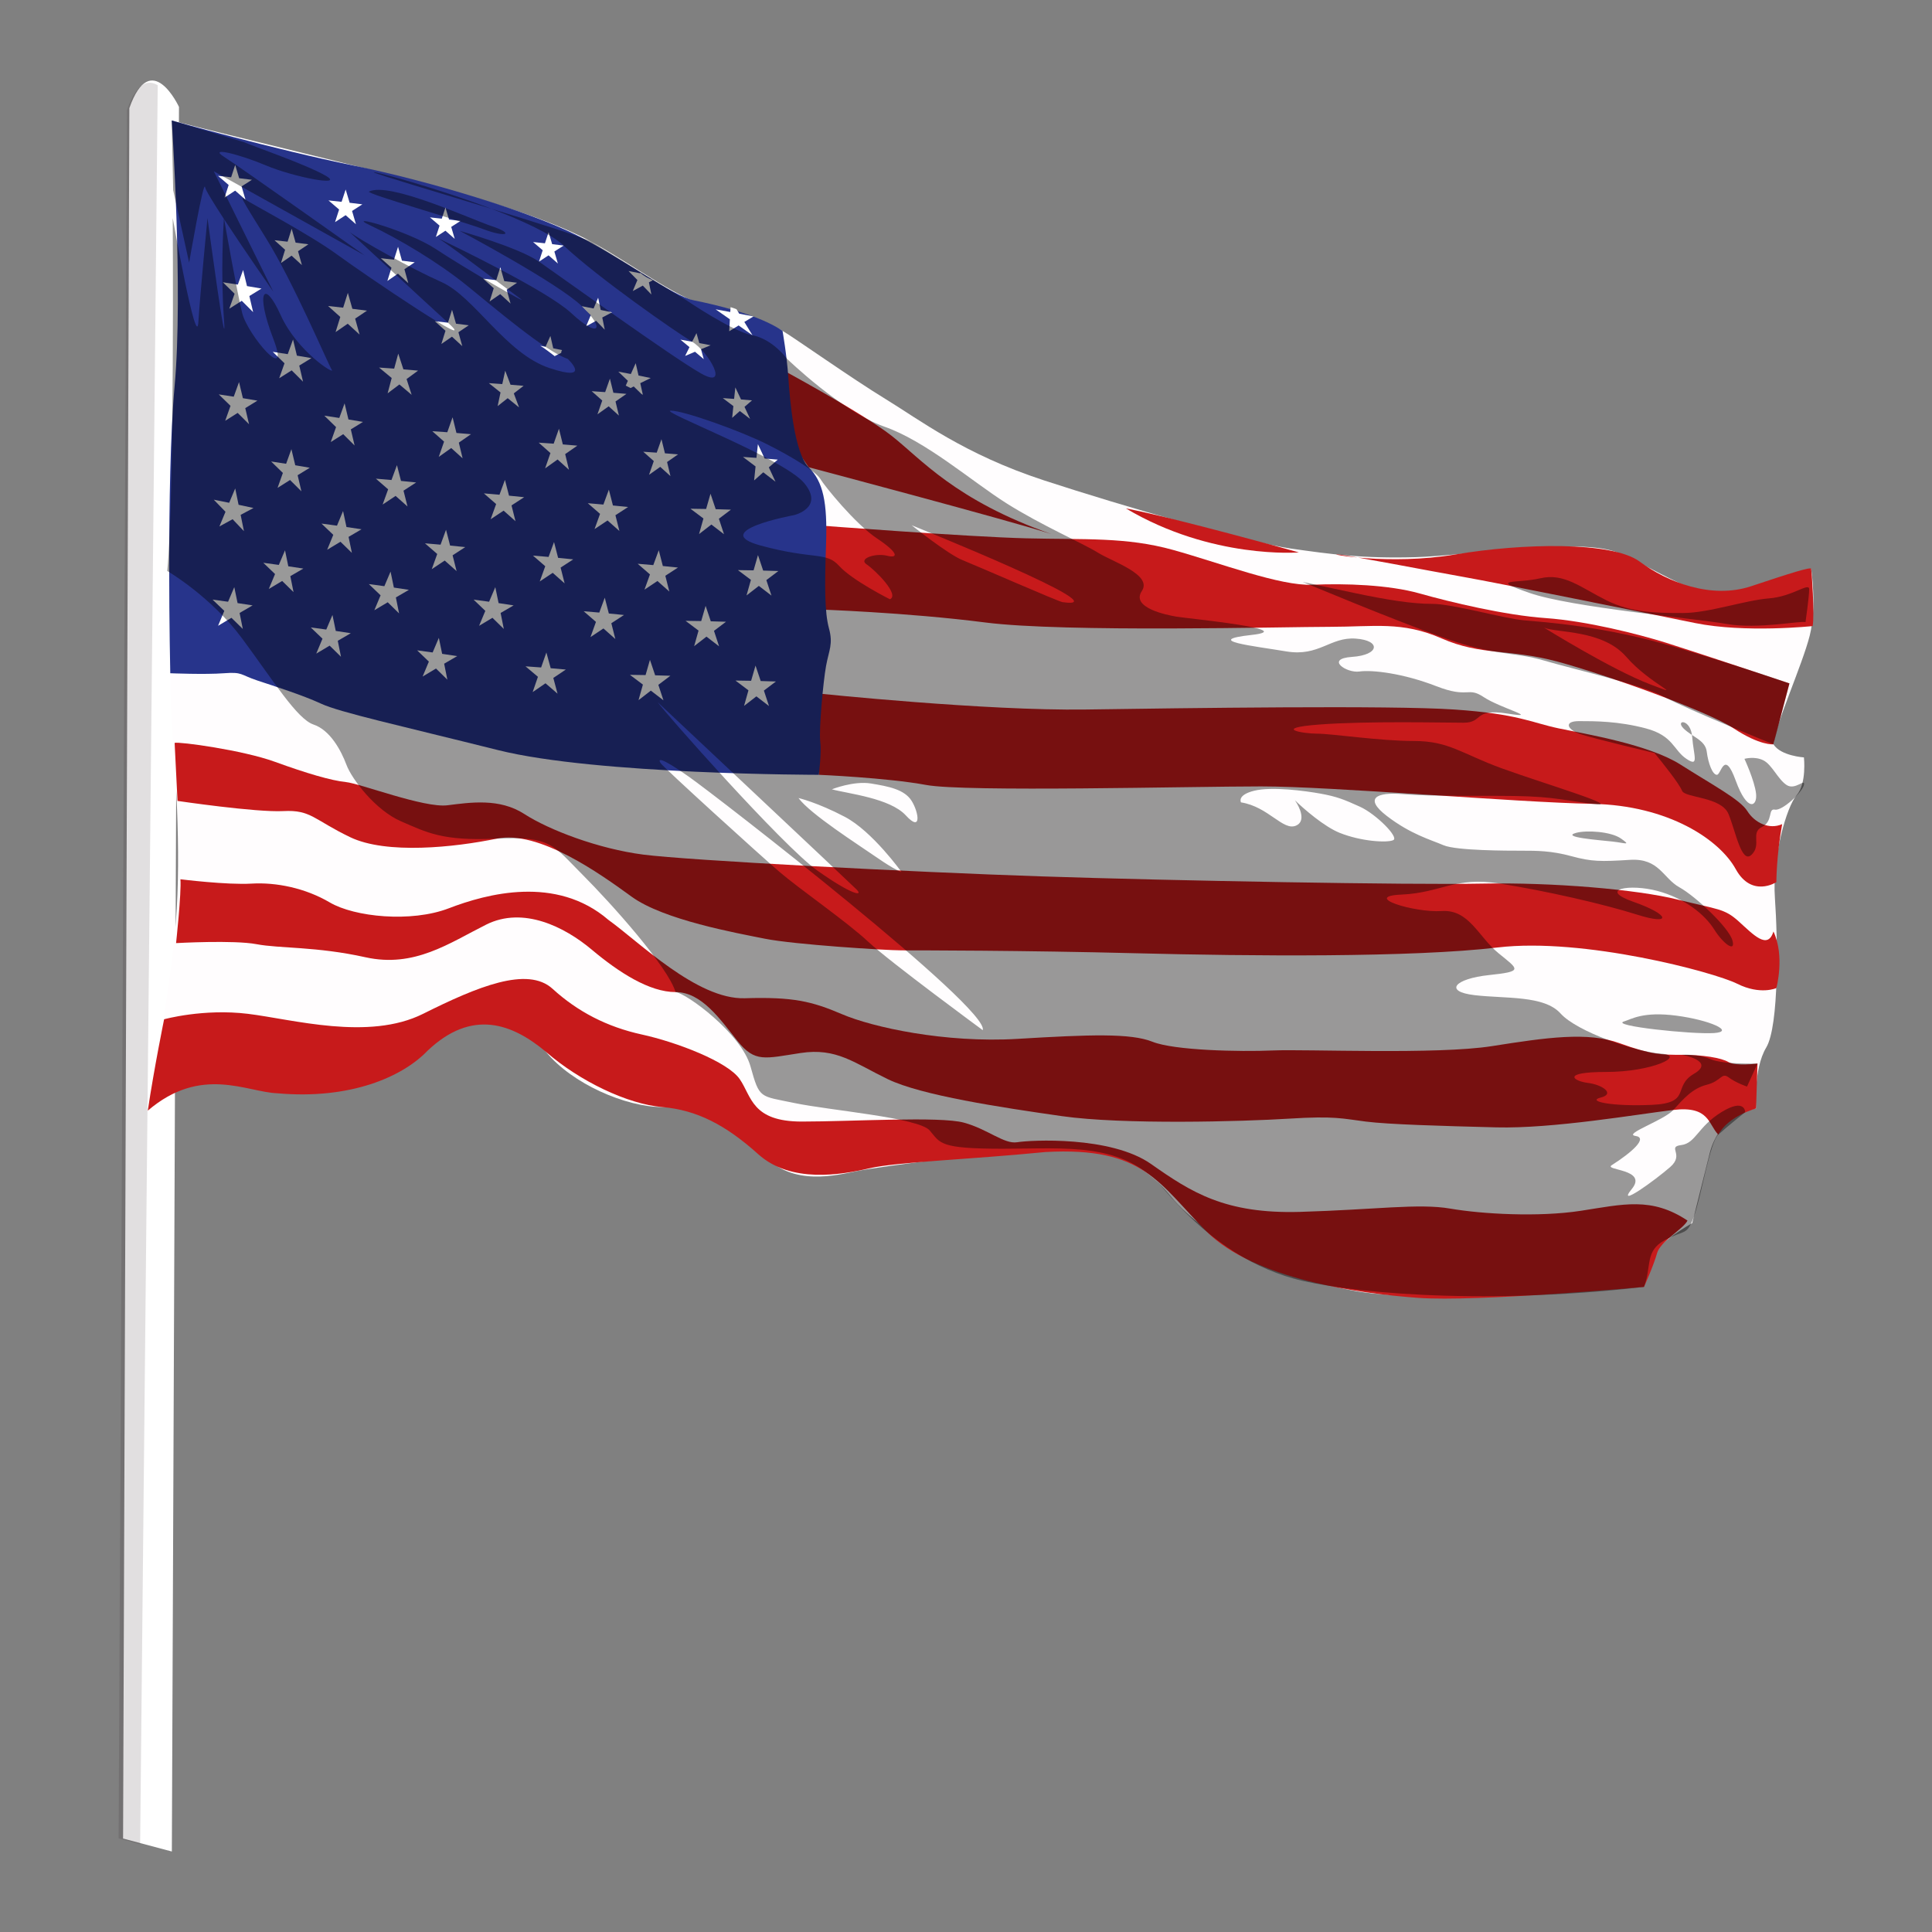 <?xml version="1.0" encoding="utf-8"?>
<!-- Designed by Vexels.com - 2016 All Rights Reserved - https://vexels.com/terms-and-conditions/  -->

<svg version="1.1" id="Layer_1" xmlns="http://www.w3.org/2000/svg" xmlns:xlink="http://www.w3.org/1999/xlink" x="0px" y="0px"
	 width="1200px" height="1200px" viewBox="0 0 1200 1200" enable-background="new 0 0 1200 1200" xml:space="preserve">
<rect x="0" y="0" width="1200" height="1200" fill="#808080" stroke="none"/>
<g>
	<g>
		<path fill-rule="evenodd" clip-rule="evenodd" fill="#FFFFFF" d="M80.343,67.158l-3.894,1074.777l30.293,8.064l4.424-1083.605
			C111.166,66.395,93.8,29.003,80.343,67.158z"/>
		<path opacity="0.14" fill-rule="evenodd" clip-rule="evenodd" fill="#241B1F" d="M97.959,52.937
			c-5.824-3.522-12.902-2.107-19.121,15.44l-5.162,1073.496l13.366,3.586L97.959,52.937z"/>
	</g>
	<g>
		<path fill="#FFFDFE" d="M1124.96,353.281c0,0,3.601,23.43-0.899,41.456c-4.512,18.023-21.63,55.87-22.535,67.583
			c4.512,7.214,18.928,8.116,18.928,8.116s1.798,16.216-4.506,23.424c-6.303,7.211-15.321,38.751-13.517,63.985
			c1.797,25.231,2.696,79.303-5.411,92.817c-8.107,13.523-6.303,37.843-6.303,37.843s-22.529,2.705-28.838,27.939
			c-6.309,25.231-10.821,43.254-10.821,43.254s-22.529,12.616-24.32,20.731c-1.803,8.107-8.119,18.916-8.119,18.916
			s-129.76,10.821-175.721,2.705c-45.964-8.107-93.717-32.439-115.347-58.572c-21.628-26.123-41.449-29.739-70.285-29.739
			c-28.836,0-110.841,10.818-124.365,13.52c-13.513,2.702-40.547,9.91-58.573-9.904c-18.026-19.833-40.549-29.749-63.077-29.749
			c-22.53,0-55.872-14.416-72.096-34.245c-16.216-19.824-43.251-27.031-70.287-4.503c-27.033,22.532-73.895,31.54-99.129,27.037
			c-25.233-4.506-44.153-4.506-55.872,0c-11.711,4.503-21.627,11.711-21.627,11.711s11.72-62.179,16.223-106.337
			c4.505-44.152,0.901-98.224-1.802-131.562c-2.701-33.343,1.802-189.244,2.703-226.19c0.899-36.949-2.703-128.864-2.703-148.691
			c34.242,9.013,129.769,31.543,162.208,40.553c32.44,9.012,72.989,20.728,99.125,35.146c26.134,14.418,56.771,37.846,73.897,39.648
			c17.115,1.805,37.843,11.718,44.151,15.324c6.306,3.601,43.258,29.738,63.988,42.355c20.719,12.611,48.655,34.241,98.221,50.454
			c49.563,16.225,127.964,38.754,153.198,42.358c25.225,3.604,45.053,6.309,77.493,5.407c32.439-0.902,102.733-12.615,126.167-2.705
			c23.427,9.913,50.462,29.737,69.383,25.234C1093.42,364.099,1124.96,353.281,1124.96,353.281z"/>
		<path fill="#C71A1B" d="M507.115,326.244c0,0,93.886,7.214,130.348,8.119c36.462,0.902,61.975-0.905,91.143,7.205
			c29.174,8.11,66.544,22.526,86.598,21.63c20.053-0.902,47.401,0,66.536,5.404c19.144,5.404,52.872,13.517,78.395,15.314
			c25.521,1.81,57.416,9.92,74.74,15.327c17.317,5.404,76.568,25.231,76.568,25.231l-10.025,37.846c0,0-8.203,0.899-24.61-9.91
			c-16.406-10.821-79.306-33.343-109.386-41.456c-30.074-8.113-47.393-3.604-72.006-14.416
			c-24.614-10.812-41.924-7.208-69.274-7.208c-27.349,0-164.984,3.607-214.202-2.702c-49.219-6.316-104.826-8.116-104.826-8.116
			V326.244z"/>
		<path fill="#C71A1B" d="M508.573,430.778c0,0,103.633,10.812,165.81,9.913c62.179-0.893,189.244-2.705,228.891,0
			c39.657,2.708,47.764,8.107,64.881,11.72c17.124,3.601,55.875,9.916,75.696,22.532c19.833,12.61,36.957,21.621,41.457,28.835
			c4.505,7.208,13.517,11.711,21.63,8.109c-3.607,19.827-3.607,36.04-3.607,36.04s-15.315,9.919-25.237-8.104
			c-9.904-18.026-41.45-39.647-89.21-40.548c-47.763-0.911-161.306-10.824-205.459-10.824c-44.16,0-183.839,3.607-208.17-0.899
			c-24.326-4.506-66.681-6.306-66.681-6.306V430.778z"/>
		<path fill="#C71A1B" d="M108.463,461.419c2.703-0.902,42.358,4.503,62.178,11.717c19.827,7.208,35.15,11.714,44.16,12.615
			c9.008,0.902,48.655,16.216,63.077,14.425c14.423-1.806,32.44-4.518,47.764,5.402c15.315,9.91,45.953,21.63,73.889,25.231
			c27.935,3.607,165.81,10.812,246.917,13.517c81.103,2.702,229.791,5.402,273.951,4.503c44.151-0.902,96.423,3.616,121.653,9.919
			c25.231,6.303,28.838,5.407,37.849,13.511c9.011,8.116,18.023,18.026,21.624,6.309c7.208,15.324,1.804,35.147,1.804,35.147
			s-9.91,4.506-24.332-2.699c-14.416-7.214-95.519-28.835-148.688-22.535c-53.17,6.309-154.095,5.41-224.386,3.607
			c-70.287-1.804-136.068-1.804-145.985-1.804c-9.909,0-66.689-3.601-84.707-7.208c-18.026-3.601-63.079-11.717-82.907-26.13
			c-19.827-14.428-57.673-41.459-83.807-36.055c-26.134,5.413-68.483,9.916-91.015-0.902
			c-22.529-10.809-24.331-17.115-41.457-16.213c-17.116,0.902-65.782-6.316-65.782-6.316L108.463,461.419z"/>
		<path fill="#C71A1B" d="M112.067,546.129c0,0,28.836,3.598,44.16,2.699c15.314-0.902,33.342,2.711,48.655,11.72
			c15.324,9.011,50.474,12.612,73.897,3.607c23.433-9.011,66.683-20.731,99.122,7.205c18.928,13.524,54.981,49.563,84.716,48.662
			c29.738-0.899,41.45,1.806,60.377,9.91c18.919,8.109,63.979,18.026,109.041,15.324c45.053-2.705,70.284-3.604,83.807,1.804
			c13.513,5.401,54.06,6.303,74.79,5.401c20.728-0.896,101.833,2.705,136.074-2.702c34.242-5.401,59.476-9.005,79.303-1.8
			c19.826,7.208,26.136,7.208,38.748,7.208c12.618,0,24.332,1.806,28.832,4.503c4.506,2.705,18.029,0.911,18.029,0.911
			l-0.899,27.927c0,0-17.13,4.515-23.433,16.225c-6.303-6.306-5.404-18.023-27.933-15.327c-22.529,2.705-74.8,11.723-109.943,10.821
			c-35.143-0.899-66.681-1.8-81.105-3.601c-14.414-1.804-18.928-3.613-47.764-1.804c-28.827,1.804-103.175,3.83-141.021-1.577
			c-37.852-5.417-87.192-12.844-108.138-22.978c-20.955-10.145-31.765-19.603-54.069-16.229
			c-22.307,3.384-28.387,6.083-39.206-7.428c-10.81-13.52-22.297-30.412-38.521-30.412c-16.224,0-35.144-12.172-52.042-26.362
			c-16.892-14.196-42.577-27.034-65.558-15.547c-22.978,11.494-44.609,27.031-75.022,20.276
			c-30.414-6.753-53.393-5.404-67.583-8.107c-14.196-2.702-50.016-0.675-50.016-0.675S112.744,554.459,112.067,546.129z"/>
		<path fill="#C71A1B" d="M101.932,633.089c0,0,24.331-6.758,52.044-3.384c27.708,3.384,75.014,16.904,108.804,0
			c33.802-16.892,64.89-29.737,80.429-15.538c15.55,14.19,33.802,23.656,55.421,28.382c21.63,4.732,53.395,16.895,60.826,27.716
			c7.441,10.812,7.441,26.359,38.529,26.359c31.089,0,85.835-3.381,100.699,0.672c14.873,4.053,25.008,13.517,33.125,12.166
			c8.107-1.354,58.122-4.053,83.13,13.52c25.002,17.568,45.953,31.085,92.592,29.74c46.636-1.351,73.671-5.42,93.266-2.03
			c19.602,3.375,54.743,5.404,81.104,1.351c26.356-4.056,43.932-8.791,66.232,6.08c-2.702,5.408-16.889,12.836-18.916,20.279
			c-2.027,7.434-8.107,20.942-8.107,20.942s-104.09,9.47-140.584,6.765c-36.503-2.702-101.382-11.494-131.12-41.23
			c-29.737-29.737-38.53-52.718-100.031-49.337c-47.98,4.738-91.915,6.089-109.49,10.14c-17.566,4.053-48.655,9.461-68.933-8.789
			c-20.28-18.243-38.296-27.49-59.701-29.287c-21.405-1.801-51.142-15.994-72.096-34.245c-20.955-17.565-45.953-27.031-73.663-0.67
			c-15.55,16.219-47.99,30.409-93.275,26.356c-18.917-0.676-47.304-17.574-80.428,10.812
			C95.843,662.826,101.932,633.089,101.932,633.089z"/>
		<path fill="#C71A1B" d="M1125.877,388.869c0,0-41.957,4.454-73.105-1.9c-31.154-6.363-122.051-24.794-143.666-28.606
			c-21.614-3.821-70.56-13.354-78.192-13.988c-7.626-0.636,31.788,6.988,73.108,0c41.311-6.991,97.256-8.266,114.423,4.449
			c17.16,12.718,44.496,23.521,69.287,15.26c24.791-8.264,36.951-12.064,37.228-10.803
			C1125.237,354.542,1127.143,381.245,1125.877,388.869z"/>
		<path fill="#C71A1B" d="M806.766,343.112c0,0-54.039,4.452-107.44-27.33C729.209,321.5,806.766,343.112,806.766,343.112z"/>
		<path opacity="0.4" d="M1041.939,402.329c-45.419-13.626-82.905-15.891-95.397-17.037c-12.494-1.131-44.29-10.215-56.78-10.215
			c-12.493,0-27.26-2.274-48.835-6.822c-21.58-4.536-31.797-6.81-31.797-6.81s56.78,23.846,88.74,35.093
			c31.958,11.243,41.857,8.058,61.164,13.74c19.312,5.679,60.189,14.766,74.961,22.715c14.76,7.944,67.532,29.327,67.532,29.327
			l9.917-37.846C1111.443,424.474,1087.364,415.957,1041.939,402.329z M1024.905,425.044c-23.85-9.087-65.872-35.207-65.872-35.207
			c7.954,3.411,36.34,1.134,51.112,18.174C1024.905,425.044,1048.76,434.134,1024.905,425.044z"/>
		<path opacity="0.4" d="M1121.437,386.438c0,0,2.274-15.903,2.274-20.451c0-4.536-10.224,4.548-24.99,5.682
			c-14.76,1.134-37.476,9.087-53.375,9.087s-31.793,0-47.693-7.953c-15.906-7.95-26.117-17.04-40.889-13.626
			c-14.76,3.408-32.931,0-6.812,9.09c26.116,9.081,103.344,15.893,122.652,19.302
			C1091.906,390.971,1119.163,385.292,1121.437,386.438z"/>
		<path opacity="0.4" d="M1027.637,467.722c4.506,5.413,15.315,18.93,17.118,23.433c1.809,4.503,24.338,3.604,28.844,14.422
			c4.494,10.812,8.107,31.54,14.416,25.231c6.303-6.312-0.905-13.514,6.303-17.124c7.208-3.604,3.607-11.711,8.113-10.809
			c4.506,0.902,17.118-10.818,18.023-15.324c0.899-4.506-5.405,3.604-10.809,0c-5.417-3.604-9.017-12.61-14.422-15.315
			c-5.411-2.702-11.714-0.911-11.714-0.911s6.303,13.524,7.208,21.633c0.899,8.107-5.417,11.72-12.625-8.109
			c-7.202-19.829-9.005-3.604-11.714-3.604c-2.696,0-5.399-7.208-6.297-14.422c-0.905-7.208-9.024-9.008-14.428-14.413
			c-5.404-5.404,4.506-6.315,5.405,5.404c0.911,11.72,4.512,18.928-3.601,13.511c-8.107-5.404-8.101-14.41-25.225-18.916
			c-17.124-4.509-31.546-4.509-41.456-4.509c-9.91,0-7.208,5.41,0.899,8.11C989.794,458.717,1027.637,467.722,1027.637,467.722z"/>
		<path opacity="0.4" d="M1008.716,634.437c4.644-1.393,11.708-6.306,32.433-3.604c20.731,2.705,36.945,9.91,23.433,10.818
			C1051.059,642.55,999.692,637.149,1008.716,634.437z"/>
		<path opacity="0.4" d="M978.973,517.294c6.33-1.734,21.63-0.905,27.933,3.598c6.309,4.505,2.708,2.702-5.398,1.803
			C993.395,521.797,969.054,519.991,978.973,517.294z"/>
		<path fill="#C71A1B" d="M502.265,290.201c0,0,125.239,33.211,150.666,41.475c-59.757-20.978-80.799-46.629-99.17-61.031
			c-18.413-14.419-70.931-42.64-70.931-42.64l-16.434-4.289C466.397,223.716,486.999,269.07,502.265,290.201z"/>
		<g>
			<path fill="#27348B" d="M486.041,205.498c0,0,2.702,15.319,3.604,28.835c0.909,13.52,3.61,46.852,12.62,55.868
				c9.01,9.008,11.711,21.63,10.81,47.766c-0.9,26.133-0.9,42.346,1.802,52.266c2.711,9.913,0,13.514-1.802,23.421
				c-1.8,9.92-4.503,39.659-3.604,46.864c0.9,7.205-0.899,20.728-0.899,20.728s-137.877,0-199.153-15.324
				c-61.28-15.314-98.232-23.421-109.943-28.835c-11.712-5.404-28.836-10.812-39.647-14.413c-10.82-3.607-9.01-5.404-20.73-4.509
				c-11.722,0.902-33.341,0-33.341,0s-2.704-118.956,2.702-178.426c5.404-59.475-1.802-164.912-1.802-164.912
				s63.98,18.023,112.643,27.938c48.658,9.911,109.943,28.838,138.779,43.252c28.836,14.421,59.475,37.85,72.988,40.552
				C444.591,189.273,471.627,195.585,486.041,205.498z"/>
			<path fill="#FFFFFF" d="M469.261,413.4c1.08,3.191,2.15,6.391,3.227,9.603c3.17,0.082,6.321,0.169,9.444,0.284
				c-2.487,1.873-4.972,3.736-7.466,5.637c1.062,3.209,2.117,6.415,3.171,9.615c-2.585-2.009-5.215-4.017-7.835-6.02
				c-2.543,1.955-5.086,3.918-7.651,5.92c0.917-3.227,1.819-6.463,2.728-9.66c-2.665-2.009-5.358-4.047-8.069-6.068
				c3.266,0.048,6.501,0.081,9.725,0.145C467.444,419.688,468.353,416.536,469.261,413.4z"/>
			<path fill="#FFFFFF" d="M470.79,344.783c1.069,3.203,2.147,6.4,3.224,9.609c3.171,0.078,6.316,0.175,9.444,0.28
				c-2.493,1.873-4.969,3.74-7.464,5.64c1.054,3.209,2.116,6.418,3.17,9.615c-2.591-2-5.213-4.008-7.834-6.017
				c-2.544,1.951-5.092,3.921-7.65,5.923c0.917-3.23,1.819-6.466,2.728-9.666c-2.663-2.014-5.359-4.038-8.069-6.059
				c3.266,0.042,6.498,0.078,9.725,0.145C468.973,351.086,469.873,347.922,470.79,344.783z"/>
			<path fill="#FFFFFF" d="M441.311,306.668c1.077,3.2,2.147,6.391,3.225,9.602c3.168,0.082,6.323,0.178,9.443,0.284
				c-2.487,1.876-4.971,3.737-7.466,5.646c1.062,3.2,2.116,6.409,3.171,9.612c-2.581-2.003-5.213-4.017-7.835-6.017
				c-2.543,1.945-5.083,3.915-7.65,5.92c0.917-3.236,1.826-6.466,2.727-9.669c-2.662-2.009-5.355-4.041-8.068-6.056
				c3.266,0.036,6.499,0.078,9.723,0.145C439.493,312.965,440.402,309.813,441.311,306.668z"/>
			<path fill="#FFFFFF" d="M378.177,304.149c0.845,3.266,1.687,6.526,2.523,9.814c3.164,0.301,6.3,0.627,9.405,0.95
				c-2.615,1.698-5.22,3.384-7.85,5.1c0.828,3.272,1.648,6.553,2.476,9.81c-2.435-2.178-4.914-4.376-7.383-6.563
				c-2.68,1.761-5.356,3.547-8.06,5.365c1.151-3.164,2.283-6.321,3.418-9.452c-2.517-2.196-5.059-4.418-7.618-6.623
				c3.259,0.278,6.483,0.549,9.693,0.842C375.915,310.302,377.043,307.21,378.177,304.149z"/>
			<path fill="#FFFFFF" d="M313.634,298.051c0.843,3.269,1.689,6.533,2.526,9.814c3.161,0.308,6.297,0.627,9.402,0.95
				c-2.613,1.695-5.219,3.381-7.85,5.097c0.828,3.275,1.656,6.547,2.476,9.817c-2.435-2.181-4.913-4.376-7.382-6.566
				c-2.679,1.761-5.359,3.547-8.06,5.359c1.15-3.155,2.284-6.316,3.417-9.443c-2.517-2.199-5.061-4.418-7.615-6.632
				c3.257,0.283,6.483,0.558,9.69,0.847C311.373,304.207,312.498,301.115,313.634,298.051z"/>
			<path fill="#FFFFFF" d="M246.55,288.906c0.843,3.265,1.689,6.531,2.524,9.806c3.161,0.311,6.291,0.627,9.403,0.959
				c-2.613,1.686-5.22,3.375-7.85,5.088c0.83,3.284,1.65,6.559,2.476,9.82c-2.437-2.178-4.913-4.373-7.383-6.559
				c-2.678,1.764-5.358,3.538-8.059,5.356c1.149-3.154,2.283-6.315,3.417-9.443c-2.517-2.199-5.06-4.415-7.617-6.629
				c3.257,0.281,6.483,0.549,9.692,0.845C244.289,295.053,245.416,291.97,246.55,288.906z"/>
			<path fill="#FFFFFF" d="M180.993,278.986c0.796,3.333,1.6,6.66,2.396,10.007c3.034,0.501,6.041,1.007,9.026,1.531
				c-2.518,1.537-5.029,3.07-7.553,4.64c0.789,3.334,1.567,6.679,2.348,10.005c-2.342-2.34-4.706-4.69-7.069-7.033
				c-2.576,1.604-5.15,3.23-7.746,4.892c1.11-3.101,2.203-6.205,3.305-9.28c-2.413-2.359-4.841-4.738-7.289-7.11
				c3.123,0.473,6.219,0.939,9.299,1.426C178.805,285.027,179.897,281.996,180.993,278.986z"/>
			<path fill="#FFFFFF" d="M148.464,237.316c0.804,3.333,1.6,6.665,2.404,10.007c3.025,0.501,6.036,1.007,9.019,1.524
				c-2.518,1.539-5.027,3.076-7.553,4.643c0.789,3.336,1.568,6.676,2.351,10.007c-2.334-2.331-4.7-4.691-7.065-7.039
				c-2.574,1.606-5.156,3.234-7.746,4.899c1.102-3.094,2.203-6.208,3.299-9.283c-2.407-2.358-4.834-4.738-7.288-7.11
				c3.12,0.473,6.217,0.939,9.3,1.426C146.276,243.357,147.371,240.327,148.464,237.316z"/>
			<path fill="#FFFFFF" d="M214.03,250.531c0.795,3.328,1.592,6.661,2.396,10.005c3.023,0.498,6.032,1.004,9.016,1.517
				c-2.517,1.547-5.026,3.084-7.543,4.644c0.778,3.346,1.561,6.685,2.346,10.013c-2.341-2.339-4.703-4.687-7.069-7.039
				c-2.574,1.611-5.148,3.234-7.746,4.899c1.102-3.105,2.205-6.208,3.298-9.281c-2.404-2.363-4.836-4.745-7.288-7.118
				c3.129,0.472,6.219,0.949,9.299,1.43C211.842,256.565,212.927,253.539,214.03,250.531z"/>
			<path fill="#FFFFFF" d="M182.007,210.889c0.804,3.331,1.6,6.662,2.404,10.007c3.023,0.498,6.035,1.004,9.018,1.525
				c-2.517,1.544-5.028,3.078-7.552,4.641c0.787,3.342,1.569,6.688,2.346,10.01c-2.331-2.336-4.696-4.688-7.06-7.036
				c-2.576,1.611-5.156,3.232-7.748,4.892c1.102-3.094,2.205-6.205,3.299-9.281c-2.405-2.355-4.835-4.735-7.288-7.111
				c3.121,0.475,6.219,0.943,9.299,1.435C179.819,216.929,180.913,213.899,182.007,210.889z"/>
			<path fill="#FFFFFF" d="M216.055,181.902c0.935,3.298,1.867,6.59,2.809,9.903c3.048,0.371,6.071,0.76,9.079,1.152
				c-2.452,1.642-4.898,3.284-7.36,4.946c0.926,3.308,1.843,6.614,2.76,9.906c-2.429-2.239-4.899-4.497-7.359-6.746
				c-2.502,1.712-5.02,3.441-7.546,5.21c0.983-3.146,1.956-6.293,2.927-9.411c-2.508-2.253-5.035-4.536-7.585-6.808
				c3.146,0.347,6.258,0.689,9.364,1.05C214.117,188.021,215.084,184.954,216.055,181.902z"/>
			<path fill="#FFFFFF" d="M181.17,142.101c0.813,2.867,1.635,5.738,2.446,8.625c2.654,0.329,5.3,0.664,7.917,1.006
				c-2.141,1.434-4.274,2.859-6.413,4.311c0.804,2.886,1.6,5.766,2.405,8.63c-2.123-1.951-4.27-3.916-6.418-5.876
				c-2.18,1.494-4.37,3.002-6.573,4.543c0.855-2.741,1.696-5.486,2.548-8.206c-2.188-1.965-4.382-3.949-6.602-5.929
				c2.734,0.298,5.447,0.599,8.149,0.915C179.481,147.436,180.318,144.761,181.17,142.101z"/>
			<path fill="#FFFFFF" d="M247.233,153.28c0.819,2.868,1.633,5.742,2.444,8.628c2.663,0.326,5.3,0.665,7.923,1.004
				c-2.138,1.433-4.269,2.861-6.409,4.311c0.795,2.885,1.592,5.77,2.396,8.633c-2.115-1.95-4.263-3.919-6.409-5.875
				c-2.182,1.49-4.377,2.998-6.582,4.537c0.859-2.741,1.705-5.484,2.55-8.2c-2.179-1.971-4.382-3.955-6.602-5.935
				c2.732,0.305,5.451,0.599,8.153,0.917C245.55,158.615,246.388,155.941,247.233,153.28z"/>
			<path fill="#FFFFFF" d="M280.774,192.416c0.82,2.865,1.635,5.736,2.453,8.625c2.656,0.324,5.293,0.666,7.915,1.004
				c-2.138,1.439-4.269,2.861-6.41,4.313c0.795,2.885,1.6,5.766,2.398,8.634c-2.117-1.948-4.263-3.916-6.413-5.878
				c-2.178,1.49-4.366,2.998-6.578,4.539c0.861-2.738,1.706-5.48,2.559-8.205c-2.188-1.965-4.392-3.948-6.612-5.931
				c2.732,0.3,5.453,0.599,8.155,0.917C279.093,197.746,279.928,195.071,280.774,192.416z"/>
			<path fill="#FFFFFF" d="M310.762,165.986c0.82,2.871,1.632,5.742,2.444,8.625c2.663,0.33,5.3,0.668,7.923,1.007
				c-2.14,1.435-4.27,2.859-6.41,4.31c0.796,2.886,1.592,5.771,2.396,8.638c-2.115-1.95-4.263-3.919-6.41-5.881
				c-2.181,1.496-4.376,3.001-6.581,4.54c0.863-2.737,1.707-5.481,2.55-8.2c-2.179-1.971-4.382-3.952-6.602-5.935
				c2.732,0.299,5.453,0.603,8.156,0.917C309.072,171.322,309.917,168.647,310.762,165.986z"/>
			<path fill="#FFFFFF" d="M214.696,117.704c0.82,2.738,1.64,5.483,2.462,8.242c2.653,0.314,5.299,0.641,7.914,0.967
				c-2.138,1.369-4.263,2.728-6.401,4.111c0.804,2.75,1.598,5.507,2.413,8.244c-2.124-1.864-4.27-3.746-6.419-5.622
				c-2.182,1.426-4.37,2.859-6.573,4.329c0.855-2.615,1.691-5.239,2.533-7.831c-2.179-1.88-4.382-3.778-6.609-5.671
				c2.734,0.289,5.453,0.578,8.153,0.885C213.014,122.794,213.851,120.242,214.696,117.704z"/>
			<path fill="#FFFFFF" d="M276.68,128.917c0.733,2.47,1.481,4.942,2.212,7.431c2.398,0.282,4.779,0.582,7.142,0.873
				c-1.929,1.235-3.844,2.458-5.774,3.71c0.722,2.482,1.447,4.966,2.18,7.434c-1.922-1.678-3.854-3.375-5.792-5.07
				c-1.969,1.283-3.942,2.578-5.928,3.901c0.765-2.359,1.527-4.721,2.292-7.063c-1.978-1.692-3.964-3.407-5.97-5.115
				c2.47,0.264,4.916,0.529,7.354,0.799C275.16,133.508,275.915,131.204,276.68,128.917z"/>
			<path fill="#FFFFFF" d="M340.748,144.215c0.74,2.472,1.479,4.942,2.212,7.433c2.396,0.282,4.788,0.581,7.152,0.872
				c-1.941,1.235-3.854,2.458-5.786,3.71c0.725,2.485,1.447,4.969,2.182,7.434c-1.915-1.678-3.854-3.375-5.792-5.07
				c-1.969,1.283-3.942,2.579-5.928,3.901c0.765-2.357,1.527-4.721,2.292-7.06c-1.971-1.695-3.959-3.409-5.97-5.118
				c2.47,0.267,4.916,0.529,7.354,0.802C339.228,148.809,339.985,146.504,340.748,144.215z"/>
			<path fill="#FFFFFF" d="M371.523,184.926c0.531,2.521,1.06,5.047,1.585,7.588c2.357,0.482,4.706,0.982,7.038,1.473
				c-2.027,1.066-4.038,2.129-6.064,3.211c0.513,2.532,1.023,5.067,1.535,7.593c-1.761-1.838-3.547-3.691-5.333-5.542
				c-2.068,1.114-4.132,2.239-6.225,3.39c0.956-2.284,1.915-4.572,2.871-6.848c-1.817-1.853-3.651-3.723-5.502-5.599
				c2.429,0.472,4.842,0.938,7.248,1.418C369.633,189.374,370.582,187.136,371.523,184.926z"/>
			<path fill="#FFFFFF" d="M405.534,174.032c-2.865-1.107-5.695-2.615-7.755-4.59c-0.041,0.106-0.089,0.211-0.128,0.314
				c-2.405-0.478-4.82-0.946-7.247-1.416c1.85,1.873,3.682,3.746,5.501,5.599c-0.957,2.273-1.913,4.56-2.879,6.843
				c2.09-1.148,4.164-2.275,6.225-3.388c1.787,1.847,3.569,3.702,5.341,5.542c-0.514-2.527-1.031-5.059-1.544-7.595
				C403.875,174.899,404.704,174.466,405.534,174.032z"/>
			<path fill="#FFFFFF" d="M432.6,206.917c0.579,2.054,1.166,4.107,1.736,6.179c2.366,0.442,4.715,0.9,7.056,1.345
				c-2.004,0.82-3.981,1.633-5.976,2.464c0.564,2.06,1.134,4.123,1.696,6.18c-1.802-1.531-3.619-3.067-5.438-4.604
				c-2.034,0.855-4.077,1.724-6.137,2.607c0.909-1.829,1.809-3.66,2.711-5.478c-1.85-1.54-3.723-3.09-5.614-4.652
				c2.435,0.434,4.857,0.868,7.262,1.309C430.805,210.476,431.698,208.689,432.6,206.917z"/>
			<path fill="#FFFFFF" d="M388.664,239.522c1.006,0.489,2.004,0.995,3.008,1.502c0.644-0.332,1.303-0.663,1.947-0.992
				c1.594,1.553,3.186,3.106,4.771,4.654c0.297,0.181,0.602,0.345,0.899,0.531c-0.538-2.404-1.068-4.812-1.606-7.224
				c2.162-1.078,4.317-2.131,6.489-3.192c-2.508-0.51-5.035-1.033-7.568-1.54c-0.586-2.571-1.176-5.124-1.761-7.671
				c-0.997,2.229-1.995,4.472-3.018,6.721c-2.581-0.496-5.18-0.989-7.793-1.479c2.01,1.903,3.99,3.805,5.952,5.691
				C389.549,237.518,389.108,238.518,388.664,239.522z"/>
			<path fill="#FFFFFF" d="M348.567,219.169c0.008-0.296,0.041-0.586,0.112-0.863c0.098-0.339,0.282-0.573,0.437-0.849
				c-1.828-0.374-3.654-0.748-5.496-1.119c-0.578-2.563-1.167-5.118-1.752-7.668c-1.007,2.227-2.002,4.474-3.018,6.724
				c-1.077-0.208-2.179-0.415-3.265-0.624c3.216,1.905,6.265,4.486,9.193,6.627c-0.032-0.106-0.054-0.217-0.08-0.323
				C345.992,220.433,347.279,219.806,348.567,219.169z"/>
			<path fill="#FFFFFF" d="M459.159,194.84c-0.57-0.935-1.142-1.855-1.713-2.779c-1.19-0.494-2.423-0.903-3.667-1.28
				c-0.066,1.006-0.13,1.999-0.193,3.007c-3.008-0.557-6.043-1.11-9.097-1.654c2.983,2.075,5.937,4.142,8.856,6.189
				c-0.139,2.462-0.266,4.943-0.412,7.422c1.947-1.224,3.884-2.422,5.825-3.604c2.886,2.042,5.775,4.088,8.628,6.115
				c-1.687-2.757-3.378-5.525-5.067-8.298c1.9-1.149,3.796-2.276,5.712-3.407C465.096,195.98,462.135,195.407,459.159,194.84z"/>
			<path fill="#FFFFFF" d="M146.083,102.458c0.829,2.743,1.65,5.483,2.461,8.241c2.663,0.314,5.3,0.642,7.923,0.97
				c-2.138,1.367-4.263,2.728-6.409,4.109c0.81,2.752,1.609,5.506,2.413,8.244c-2.116-1.864-4.272-3.747-6.42-5.62
				c-2.18,1.423-4.368,2.859-6.564,4.326c0.844-2.615,1.69-5.231,2.533-7.831c-2.188-1.877-4.39-3.774-6.61-5.671
				c2.732,0.291,5.444,0.579,8.147,0.887C144.411,107.55,145.248,104.995,146.083,102.458z"/>
			<path fill="#FFFFFF" d="M151.006,167.688c0.805,3.333,1.602,6.664,2.405,10.005c3.023,0.499,6.032,1.009,9.018,1.531
				c-2.517,1.541-5.029,3.075-7.555,4.64c0.788,3.34,1.571,6.682,2.349,10.005c-2.331-2.334-4.696-4.688-7.062-7.036
				c-2.574,1.612-5.156,3.232-7.746,4.896c1.102-3.099,2.205-6.205,3.296-9.283c-2.402-2.357-4.833-4.735-7.286-7.113
				c3.123,0.478,6.217,0.944,9.298,1.433C148.826,173.727,149.912,170.701,151.006,167.688z"/>
			<path fill="#FFFFFF" d="M247.361,219.644c1.071,3.26,2.132,6.508,3.203,9.773c3.055,0.255,6.095,0.517,9.104,0.786
				c-2.381,1.742-4.753,3.476-7.134,5.239c1.054,3.271,2.108,6.535,3.153,9.794c-2.518-2.141-5.067-4.295-7.609-6.442
				c-2.437,1.814-4.868,3.643-7.318,5.513c0.852-3.179,1.687-6.366,2.533-9.516c-2.59-2.155-5.205-4.329-7.844-6.493
				c3.153,0.217,6.274,0.43,9.379,0.661C245.673,225.84,246.517,222.737,247.361,219.644z"/>
			<path fill="#FFFFFF" d="M281.112,259.178c0.796,3.242,1.6,6.484,2.398,9.746c3.025,0.234,6.033,0.493,9.016,0.762
				c-2.517,1.741-5.018,3.479-7.544,5.241c0.781,3.257,1.562,6.513,2.351,9.755c-2.343-2.128-4.706-4.269-7.072-6.407
				c-2.573,1.813-5.148,3.652-7.745,5.517c1.101-3.171,2.203-6.356,3.306-9.5c-2.413-2.147-4.842-4.313-7.297-6.46
				c3.129,0.208,6.219,0.41,9.298,0.641C278.924,265.362,280.009,262.259,281.112,259.178z"/>
			<path fill="#FFFFFF" d="M347.173,266.29c0.808,3.248,1.603,6.488,2.406,9.744c3.025,0.241,6.034,0.499,9.016,0.768
				c-2.517,1.736-5.026,3.474-7.553,5.241c0.789,3.253,1.571,6.507,2.351,9.749c-2.334-2.12-4.697-4.269-7.062-6.4
				c-2.576,1.819-5.157,3.645-7.748,5.517c1.102-3.179,2.206-6.356,3.298-9.508c-2.404-2.14-4.833-4.305-7.286-6.458
				c3.12,0.208,6.217,0.416,9.298,0.641C344.996,272.474,346.081,269.376,347.173,266.29z"/>
			<path fill="#FFFFFF" d="M410.851,272.802c0.722,2.913,1.437,5.833,2.155,8.758c2.725,0.219,5.43,0.449,8.114,0.685
				c-2.268,1.57-4.519,3.127-6.789,4.721c0.7,2.93,1.4,5.855,2.108,8.769c-2.099-1.914-4.23-3.836-6.355-5.762
				c-2.316,1.635-4.632,3.278-6.967,4.957c0.998-2.85,1.978-5.712,2.969-8.544c-2.165-1.923-4.343-3.869-6.547-5.806
				c2.799,0.195,5.582,0.38,8.357,0.578C408.877,278.359,409.867,275.571,410.851,272.802z"/>
			<path fill="#FFFFFF" d="M378.828,235.196c0.722,2.913,1.439,5.836,2.153,8.761c2.728,0.219,5.43,0.446,8.117,0.685
				c-2.268,1.571-4.519,3.127-6.789,4.718c0.709,2.926,1.408,5.852,2.108,8.761c-2.101-1.912-4.224-3.835-6.354-5.751
				c-2.309,1.627-4.634,3.275-6.965,4.957c0.995-2.856,1.986-5.712,2.974-8.544c-2.17-1.926-4.352-3.872-6.555-5.808
				c2.809,0.191,5.591,0.377,8.358,0.58C376.865,240.756,377.846,237.967,378.828,235.196z"/>
			<path fill="#FFFFFF" d="M313.786,230.25c1.103,2.903,2.205,5.801,3.315,8.711c2.719,0.217,5.43,0.447,8.123,0.685
				c-2.034,1.556-4.053,3.111-6.097,4.688c1.093,2.906,2.181,5.818,3.274,8.714c-2.34-1.906-4.705-3.815-7.072-5.726
				c-2.064,1.624-4.141,3.248-6.232,4.92c0.603-2.833,1.197-5.674,1.793-8.484c-2.396-1.917-4.825-3.853-7.261-5.781
				c2.806,0.191,5.579,0.378,8.346,0.583C312.581,235.779,313.175,233.008,313.786,230.25z"/>
			<path fill="#FFFFFF" d="M470.758,275.886c1.4,2.966,2.791,5.932,4.191,8.909c2.735,0.219,5.446,0.45,8.14,0.685
				c-1.858,1.597-3.7,3.191-5.557,4.803c1.384,2.983,2.766,5.963,4.15,8.921c-2.518-1.948-5.067-3.901-7.61-5.848
				c-1.889,1.665-3.78,3.336-5.669,5.052c0.297-2.905,0.594-5.816,0.89-8.697c-2.581-1.956-5.186-3.933-7.817-5.896
				c2.808,0.185,5.582,0.366,8.358,0.578C470.138,281.547,470.445,278.704,470.758,275.886z"/>
			<path fill="#FFFFFF" d="M456.737,240.626c1.175,2.487,2.349,4.976,3.524,7.479c2.292,0.181,4.575,0.376,6.837,0.577
				c-1.561,1.338-3.112,2.674-4.673,4.026c1.167,2.503,2.333,5.003,3.491,7.49c-2.116-1.635-4.256-3.275-6.386-4.91
				c-1.594,1.393-3.177,2.802-4.77,4.242c0.256-2.44,0.498-4.883,0.755-7.295c-2.171-1.644-4.361-3.305-6.572-4.963
				c2.355,0.165,4.688,0.323,7.021,0.493C456.225,245.373,456.481,242.987,456.737,240.626z"/>
			<path fill="#FFFFFF" d="M438.262,376.298c1.077,3.194,2.146,6.391,3.224,9.606c3.17,0.069,6.324,0.166,9.443,0.275
				c-2.484,1.873-4.969,3.743-7.463,5.646c1.062,3.209,2.114,6.412,3.168,9.612c-2.58-2.002-5.211-4.011-7.834-6.017
				c-2.541,1.948-5.083,3.918-7.648,5.923c0.915-3.227,1.817-6.463,2.726-9.672c-2.663-2.012-5.357-4.035-8.067-6.056
				c3.265,0.039,6.499,0.082,9.725,0.148C436.444,382.593,437.353,379.441,438.262,376.298z"/>
			<path fill="#FFFFFF" d="M403.697,409.841c1.08,3.194,2.156,6.387,3.236,9.605c3.167,0.069,6.312,0.166,9.443,0.275
				c-2.496,1.873-4.972,3.743-7.466,5.646c1.054,3.209,2.115,6.412,3.169,9.612c-2.59-2.002-5.213-4.011-7.834-6.02
				c-2.544,1.951-5.094,3.921-7.648,5.923c0.905-3.224,1.815-6.46,2.725-9.672c-2.672-2.009-5.358-4.035-8.067-6.053
				c3.266,0.039,6.498,0.078,9.725,0.142C401.889,416.136,402.788,412.981,403.697,409.841z"/>
			<path fill="#FFFFFF" d="M339.365,405.275c0.893,3.254,1.784,6.502,2.678,9.771c3.155,0.266,6.299,0.531,9.411,0.82
				c-2.589,1.728-5.18,3.453-7.78,5.215c0.878,3.257,1.754,6.52,2.625,9.775c-2.47-2.141-4.982-4.307-7.484-6.454
				c-2.645,1.804-5.307,3.622-7.977,5.48c1.102-3.169,2.186-6.354,3.281-9.503c-2.548-2.153-5.124-4.334-7.715-6.505
				c3.259,0.223,6.483,0.449,9.701,0.697C337.203,411.461,338.28,408.357,339.365,405.275z"/>
			<path fill="#FFFFFF" d="M272.572,396.191c0.682,3.306,1.365,6.611,2.049,9.925c3.136,0.461,6.25,0.926,9.337,1.409
				c-2.695,1.562-5.38,3.118-8.09,4.714c0.668,3.305,1.336,6.62,1.995,9.919c-2.325-2.301-4.69-4.608-7.054-6.918
				c-2.76,1.632-5.517,3.284-8.312,4.961c1.305-3.094,2.592-6.201,3.88-9.265c-2.414-2.316-4.834-4.657-7.288-6.994
				c3.242,0.437,6.442,0.866,9.634,1.318C270.013,402.226,271.292,399.201,272.572,396.191z"/>
			<path fill="#FFFFFF" d="M206.499,381.965c0.685,3.302,1.368,6.602,2.051,9.922c3.138,0.452,6.252,0.929,9.34,1.408
				c-2.695,1.562-5.382,3.122-8.092,4.708c0.667,3.311,1.336,6.623,1.994,9.922c-2.324-2.298-4.69-4.608-7.054-6.916
				c-2.752,1.635-5.518,3.281-8.301,4.964c1.297-3.097,2.583-6.204,3.869-9.271c-2.404-2.322-4.834-4.657-7.279-6.988
				c3.233,0.434,6.442,0.863,9.628,1.312C203.943,387.997,205.222,384.969,206.499,381.965z"/>
			<path fill="#FFFFFF" d="M177.029,341.812c0.682,3.306,1.357,6.608,2.042,9.922c3.146,0.459,6.257,0.935,9.346,1.409
				c-2.693,1.571-5.388,3.121-8.093,4.714c0.67,3.305,1.336,6.617,1.997,9.916c-2.333-2.292-4.69-4.611-7.053-6.916
				c-2.76,1.641-5.528,3.279-8.31,4.964c1.303-3.098,2.581-6.195,3.877-9.271c-2.413-2.313-4.843-4.656-7.288-6.988
				c3.234,0.434,6.442,0.869,9.634,1.318C174.469,347.841,175.74,344.819,177.029,341.812z"/>
			<path fill="#FFFFFF" d="M242.584,355.025c0.683,3.305,1.366,6.611,2.051,9.925c3.135,0.461,6.249,0.926,9.34,1.412
				c-2.696,1.559-5.385,3.115-8.093,4.711c0.668,3.308,1.335,6.62,1.993,9.919c-2.325-2.295-4.688-4.611-7.053-6.919
				c-2.759,1.632-5.519,3.281-8.31,4.961c1.303-3.097,2.591-6.192,3.877-9.268c-2.404-2.313-4.833-4.653-7.286-6.985
				c3.242,0.431,6.451,0.863,9.636,1.312C240.025,361.056,241.304,358.031,242.584,355.025z"/>
			<path fill="#FFFFFF" d="M307.641,364.687c0.675,3.302,1.359,6.602,2.042,9.913c3.138,0.464,6.252,0.938,9.339,1.418
				c-2.693,1.562-5.38,3.112-8.084,4.705c0.668,3.314,1.33,6.623,1.987,9.928c-2.324-2.301-4.69-4.611-7.054-6.918
				c-2.75,1.635-5.518,3.275-8.3,4.964c1.294-3.097,2.582-6.204,3.868-9.277c-2.405-2.319-4.835-4.656-7.279-6.982
				c3.233,0.428,6.441,0.866,9.628,1.312C305.082,370.71,306.355,367.691,307.641,364.687z"/>
			<path fill="#FFFFFF" d="M375.627,371.232c0.843,3.269,1.687,6.532,2.533,9.817c3.161,0.296,6.29,0.618,9.402,0.938
				c-2.615,1.698-5.228,3.387-7.85,5.109c0.829,3.275,1.657,6.548,2.485,9.814c-2.437-2.19-4.914-4.376-7.391-6.566
				c-2.672,1.767-5.35,3.55-8.047,5.374c1.143-3.161,2.271-6.321,3.405-9.449c-2.518-2.199-5.061-4.418-7.62-6.623
				c3.251,0.275,6.477,0.549,9.687,0.838C373.366,377.384,374.491,374.296,375.627,371.232z"/>
			<path fill="#FFFFFF" d="M409.169,341.755c0.841,3.269,1.687,6.538,2.533,9.811c3.161,0.308,6.29,0.618,9.4,0.95
				c-2.615,1.692-5.227,3.375-7.85,5.1c0.831,3.272,1.659,6.548,2.487,9.814c-2.438-2.181-4.914-4.376-7.391-6.566
				c-2.672,1.779-5.349,3.553-8.046,5.374c1.143-3.157,2.269-6.315,3.405-9.452c-2.518-2.193-5.061-4.406-7.62-6.62
				c3.251,0.275,6.475,0.546,9.686,0.835C406.907,347.904,408.035,344.828,409.169,341.755z"/>
			<path fill="#FFFFFF" d="M344.118,336.679c0.846,3.263,1.691,6.526,2.533,9.814c3.155,0.296,6.291,0.609,9.395,0.938
				c-2.604,1.689-5.218,3.381-7.84,5.112c0.828,3.263,1.656,6.547,2.484,9.802c-2.446-2.178-4.916-4.367-7.392-6.554
				c-2.671,1.767-5.349,3.547-8.053,5.365c1.151-3.157,2.277-6.315,3.413-9.452c-2.526-2.199-5.06-4.409-7.626-6.611
				c3.256,0.263,6.483,0.537,9.692,0.823C341.858,342.825,342.984,339.74,344.118,336.679z"/>
			<path fill="#FFFFFF" d="M277.034,329.049c0.845,3.269,1.691,6.535,2.533,9.817c3.155,0.299,6.291,0.621,9.404,0.941
				c-2.613,1.695-5.227,3.387-7.852,5.106c0.829,3.275,1.659,6.553,2.487,9.814c-2.437-2.178-4.915-4.376-7.392-6.559
				c-2.67,1.767-5.349,3.543-8.043,5.368c1.141-3.161,2.268-6.318,3.404-9.449c-2.52-2.199-5.059-4.415-7.618-6.62
				c3.249,0.271,6.475,0.546,9.684,0.835C274.774,335.207,275.9,332.116,277.034,329.049z"/>
			<path fill="#FFFFFF" d="M213.078,317.413c0.708,3.302,1.416,6.614,2.124,9.931c3.137,0.449,6.249,0.92,9.339,1.393
				c-2.678,1.569-5.358,3.137-8.042,4.732c0.691,3.311,1.383,6.626,2.064,9.931c-2.34-2.301-4.712-4.608-7.093-6.916
				c-2.743,1.647-5.493,3.293-8.26,4.985c1.277-3.097,2.534-6.207,3.795-9.28c-2.42-2.319-4.864-4.66-7.325-6.985
				c3.233,0.428,6.442,0.854,9.627,1.297C210.57,323.463,211.816,320.429,213.078,317.413z"/>
			<path fill="#FFFFFF" d="M146.094,303.383c0.698,3.381,1.389,6.749,2.089,10.145c3.112,0.652,6.21,1.327,9.275,1.994
				c-2.661,1.414-5.317,2.817-7.989,4.255c0.685,3.378,1.368,6.765,2.045,10.136c-2.327-2.467-4.681-4.94-7.038-7.419
				c-2.719,1.481-5.445,2.98-8.197,4.497c1.271-3.04,2.518-6.098,3.78-9.114c-2.413-2.494-4.825-5.003-7.271-7.503
				c3.209,0.633,6.386,1.27,9.556,1.924C143.598,309.313,144.845,306.333,146.094,303.383z"/>
			<path fill="#FFFFFF" d="M145.519,364.678c0.677,3.306,1.362,6.611,2.043,9.922c3.14,0.464,6.26,0.938,9.348,1.412
				c-2.702,1.568-5.39,3.118-8.092,4.711c0.668,3.308,1.327,6.623,1.986,9.922c-2.325-2.295-4.69-4.614-7.053-6.918
				c-2.752,1.641-5.519,3.281-8.303,4.97c1.296-3.097,2.582-6.204,3.87-9.277c-2.405-2.319-4.835-4.656-7.281-6.988
				c3.235,0.434,6.445,0.872,9.63,1.318C142.963,370.71,144.233,367.685,145.519,364.678z"/>
		</g>
		<g opacity="0.4">
			<path d="M232.215,107.06c1.834,1.226,38.362,12.029,73.141,22.664C270.448,116.402,230.02,105.598,232.215,107.06z"/>
			<path d="M216.312,143.4c0.187,0.187,0.483,0.431,0.846,0.713C216.207,143.253,215.878,142.964,216.312,143.4z"/>
			<path d="M272.04,147.91c-0.57-0.347-1.022-0.591-1.319-0.713C270.182,146.98,270.712,147.254,272.04,147.91z"/>
			<path d="M1039.351,689.405c6.008-6.566,11.683-13.381,20.767-15.649c9.078-2.268,9.078-7.956,13.626-4.545
				c4.542,3.411,11.358,5.679,11.358,5.679l6.514-14.31c0,0-21.28,0.685-29.23-2.726c-7.95-3.405-17.631-2.687-17.631-2.687
				s21.045,3.827,7.413,11.777c-13.632,7.947-1.14,18.171-26.124,19.305c-24.983,1.134-40.877-2.268-31.793-4.542
				c9.084-2.271,1.14-7.95-7.95-9.084c-9.09-1.134-17.034-6.816,11.358-6.816c28.385,0,49.967-10.221,34.061-11.358
				c-15.894-1.134-52.241-13.626-62.453-24.98c-10.227-11.358-34.076-9.09-53.381-11.358c-19.303-2.265-12.492-10.221,9.088-12.489
				c21.574-2.28,18.172-3.414,5.68-13.638c-12.49-10.215-18.171-27.252-35.206-26.117c-17.037,1.134-49.978-9.081-24.985-10.224
				c24.985-1.134,32.93-11.358,61.327-6.813c28.391,4.545,63.594,12.495,85.17,19.317c21.576,6.81,20.448,0-2.268-7.956
				c-22.71-7.95-2.274-11.361,14.766-6.816c17.034,4.545,29.525,14.76,35.208,23.847c5.67,9.093,13.62,14.763,11.346,6.816
				c-2.268-7.95-22.71-27.252-32.934-32.93c-10.218-5.679-12.492-18.168-30.659-17.034c-18.168,1.134-23.85,1.134-36.341-2.268
				c-12.492-3.414-21.574-3.414-30.663-3.414c-9.09,0-40.886,0-48.832-3.408c-7.948-3.405-20.44-6.816-35.209-18.174
				c-14.76-11.346-5.677-14.76,9.09-13.626c14.76,1.134,26.119,1.134,59.05,1.134c32.936,0,36.973,1.948,59.369,4.958
				c22.402,2.995-30.976-12.905-55.958-21.986c-24.985-9.093-32.941-17.034-54.512-17.034c-21.582,0-51.103-4.548-60.192-4.548
				c-9.09,0-28.386-3.408,1.135-5.676c29.527-2.271,77.228-1.137,89.718-1.137c12.492,0,5.681-9.09,27.252-5.679
				c21.582,3.411-4.534-3.411-14.759-10.221c-10.222-6.816-9.081,1.134-29.527-6.816c-20.44-7.947-39.745-10.221-47.701-9.087
				c-7.947,1.14-21.574-7.947-4.536-9.081c17.029-1.134,18.171-10.218,2.268-11.358c-15.903-1.134-22.714,11.358-43.154,7.953
				c-20.439-3.411-52.243-6.819-21.582-10.224c30.662-3.411-39.743-10.212-46.558-11.355c-6.817-1.134-28.393-5.679-21.579-15.906
				c6.813-10.215-18.171-18.171-27.253-23.847c-9.088-5.679-35.206-17.031-56.788-30.657C603.584,298.986,575.19,274,549.072,264.92
				c-26.126-9.091-60.191-42.019-60.191-42.019s-8.904-12.247-21.494-14.646c-12.588-2.393-40.981-21.701-40.981-21.701
				s-48.697-30.04-58.411-36.028c-4.482-2.76-32.923-11.721-62.637-20.802c19.337,7.377,36.984,15.526,44.756,22.795
				c21.79,20.409,69.64,53.651,79.784,59.748c10.142,6.086,23.77,29.936,5.599,19.721c-18.171-10.225-87.845-60.621-100.707-69.493
				c-12.863-8.873-49.204-19.095-49.204-19.095s60.835,32.258,75.844,46.791c15.01,14.537,10.466,20.214-6.563,4.313
				c-15.049-14.043-72.764-41.64-82.826-46.594c8.315,5.018,43.587,32.199,51.029,37.512c7.945,5.676-35.209-19.306-52.244-30.666
				c-17.037-11.356-57.923-22.713-40.887-14.763c17.038,7.953,42.021,22.716,60.191,37.48c18.171,14.76,48.833,40.877,62.461,45.424
				c0,0,15.901,14.761-11.36,5.679c-27.25-9.088-46.557-44.288-66.996-53.375c-19.32-8.588-50.804-26.297-57.076-31.088
				c6.459,5.853,41.802,38.712,61.083,56.322c22.112,20.195-51.714-29.777-68.74-42.272c-17.038-12.487-53.862-31.94-57.03-34.141
				c-3.161-2.197-4.305-3.333,12.733,23.925c17.037,27.255,38.618,78.357,40.887,81.764c2.277,3.413-21.582-11.352-31.798-34.064
				c-10.222-22.717-15.894-14.767-4.545,14.763c11.359,29.523-15.903-2.279-19.303-15.904
				c-3.153-12.617-10.192-52.439-11.222-58.297c12.532,19.16,30.518,44.964,30.518,44.964l-36.945-74.8l93.717,52.264
				c0,0-77.501-54.967-87.411-61.272c-9.91-6.311,9.008-1.805,26.134,5.406c17.116,7.21,49.566,13.516,36.946,6.306
				c-12.612-7.212-46.856-18.923-50.468-20.731l-45.053-13.515l0.902,43.26l9.91,45.057c0,0,9.008-52.265,9.907-46.861
				c0.308,1.829,5.264,9.856,11.673,19.669c-0.265,4.002-2.082,33.452,0.032,61.96c2.277,30.662-10.215-62.461-10.215-62.461
				s-4.545,46.559-5.679,64.732c-1.143,18.169-15.903-64.732-15.903-64.732s1.136,173.745-3.402,219.177
				c0,0,27.253,15.897,46.558,42.024c19.314,26.114,34.073,49.967,44.296,53.378c10.216,3.402,17.037,15.891,20.438,24.981
				c3.404,9.084,18.171,28.386,34.073,35.201c15.895,6.819,25.409,12.281,59.265,10.68c33.856-1.593,34.989,4.089,53.159,22.257
				c18.172,18.174,53.354,57.507,57.908,73.048c6.828,0.769,40.894,25.753,46.573,46.201c5.679,20.442,5.679,18.161,27.26,22.71
				c21.58,4.542,77.227,9.087,84.039,17.04c6.813,7.95,5.686,11.358,45.432,11.358c39.743,0,74.951-4.542,99.934,24.983
				c24.991,29.52,52.237,47.699,80.628,55.649c28.394,7.944,112.765,17.245,217.66,5.208c4.934-13.159,0.392-22.248,12.89-29.058
				c12.492-6.813,13.626-2.268,18.168-14.76c4.548-12.504,9.79-45.938,15.115-50.796c5.326-4.859,16.684-13.943,16.684-13.943
				s0-9.084-14.772,0c-14.76,9.084-15.894,19.308-24.984,20.442c-9.078,1.14,2.28,5.679-6.81,13.626
				c-9.078,7.953-34.073,26.124-23.849,13.632c10.224-12.501-17.643-11.484-12.492-14.766c12.492-7.947,22.715-17.028,14.766-18.171
				C1007.871,704.415,1033.349,695.98,1039.351,689.405z M566.246,497.462c4.512,7.217,6.305,19.833-3.606,9.015
				c-9.907-10.809-36.041-13.508-45.953-16.222c0,0,13.514-5.404,24.326-3.601C551.83,488.45,561.739,490.254,566.246,497.462z
				 M559.938,541.62c0,0-3.604-0.899-15.315-9.008c-11.721-8.116-41.458-27.034-48.664-36.945c0,0,11.712,2.702,28.836,11.714
				C541.918,516.389,559.938,541.62,559.938,541.62z M416.656,255.058c8.108,0,43.251,12.614,59.476,20.73
				c16.215,8.105,30.637,17.118,33.339,21.621c2.704,4.509,21.63,27.933,35.152,36.954c13.513,9.006,13.513,12.612,6.305,10.809
				c-7.214-1.803-18.026,1.804-12.62,5.404c5.406,3.61,20.728,18.928,14.425,21.63c0,0-23.433-11.723-31.542-20.728
				c-8.116-9.008-15.322-3.601-48.663-12.612c-33.342-9.014,20.727-18.928,20.727-18.928s18.92-4.503,6.308-19.823
				C486.942,284.795,408.542,255.058,416.656,255.058z M532.003,552.444c4.503,4.503-2.704,3.598-24.332-11.722
				c-21.63-15.324-96.419-100.031-99.123-104.531C408.548,436.191,527.498,547.927,532.003,552.444z M610.404,639.854
				c0,0-57.671-42.361-71.194-54.971c-13.514-12.625-42.351-32.439-54.971-43.263c-12.612-10.812-72.096-64.878-73.889-67.583
				c-1.802-2.702-0.899-4.503,17.117,8.113C445.494,494.759,614.909,626.331,610.404,639.854z M659.962,374.007
				c-2.671-0.377-53.169-22.523-62.179-26.13c-9.008-3.607-31.537-21.633-31.537-21.633S698.716,379.414,659.962,374.007z
				 M832.086,517.294c-9.489-3.8-22.063-14.684-27.788-20.219c3.29,4.738,6.837,13.005,0.755,15.707
				c-8.117,3.607-17.124-11.711-34.242-14.413c0,0-2.702-4.509,8.11-7.214c10.81-2.705,31.539,0,41.449,1.813
				c9.916,1.8,14.42,3.601,24.331,8.104c9.919,4.506,24.334,18.919,20.73,20.725C861.825,523.595,845.603,522.705,832.086,517.294z"
				/>
			<path d="M305.817,140.618c-13.524-4.509-63.981-27.938-76.601-21.63c-2.422,1.211,56.77,18.021,71.195,23.427
				C314.824,147.824,319.328,145.12,305.817,140.618z"/>
		</g>
	</g>
</g>
</svg>
